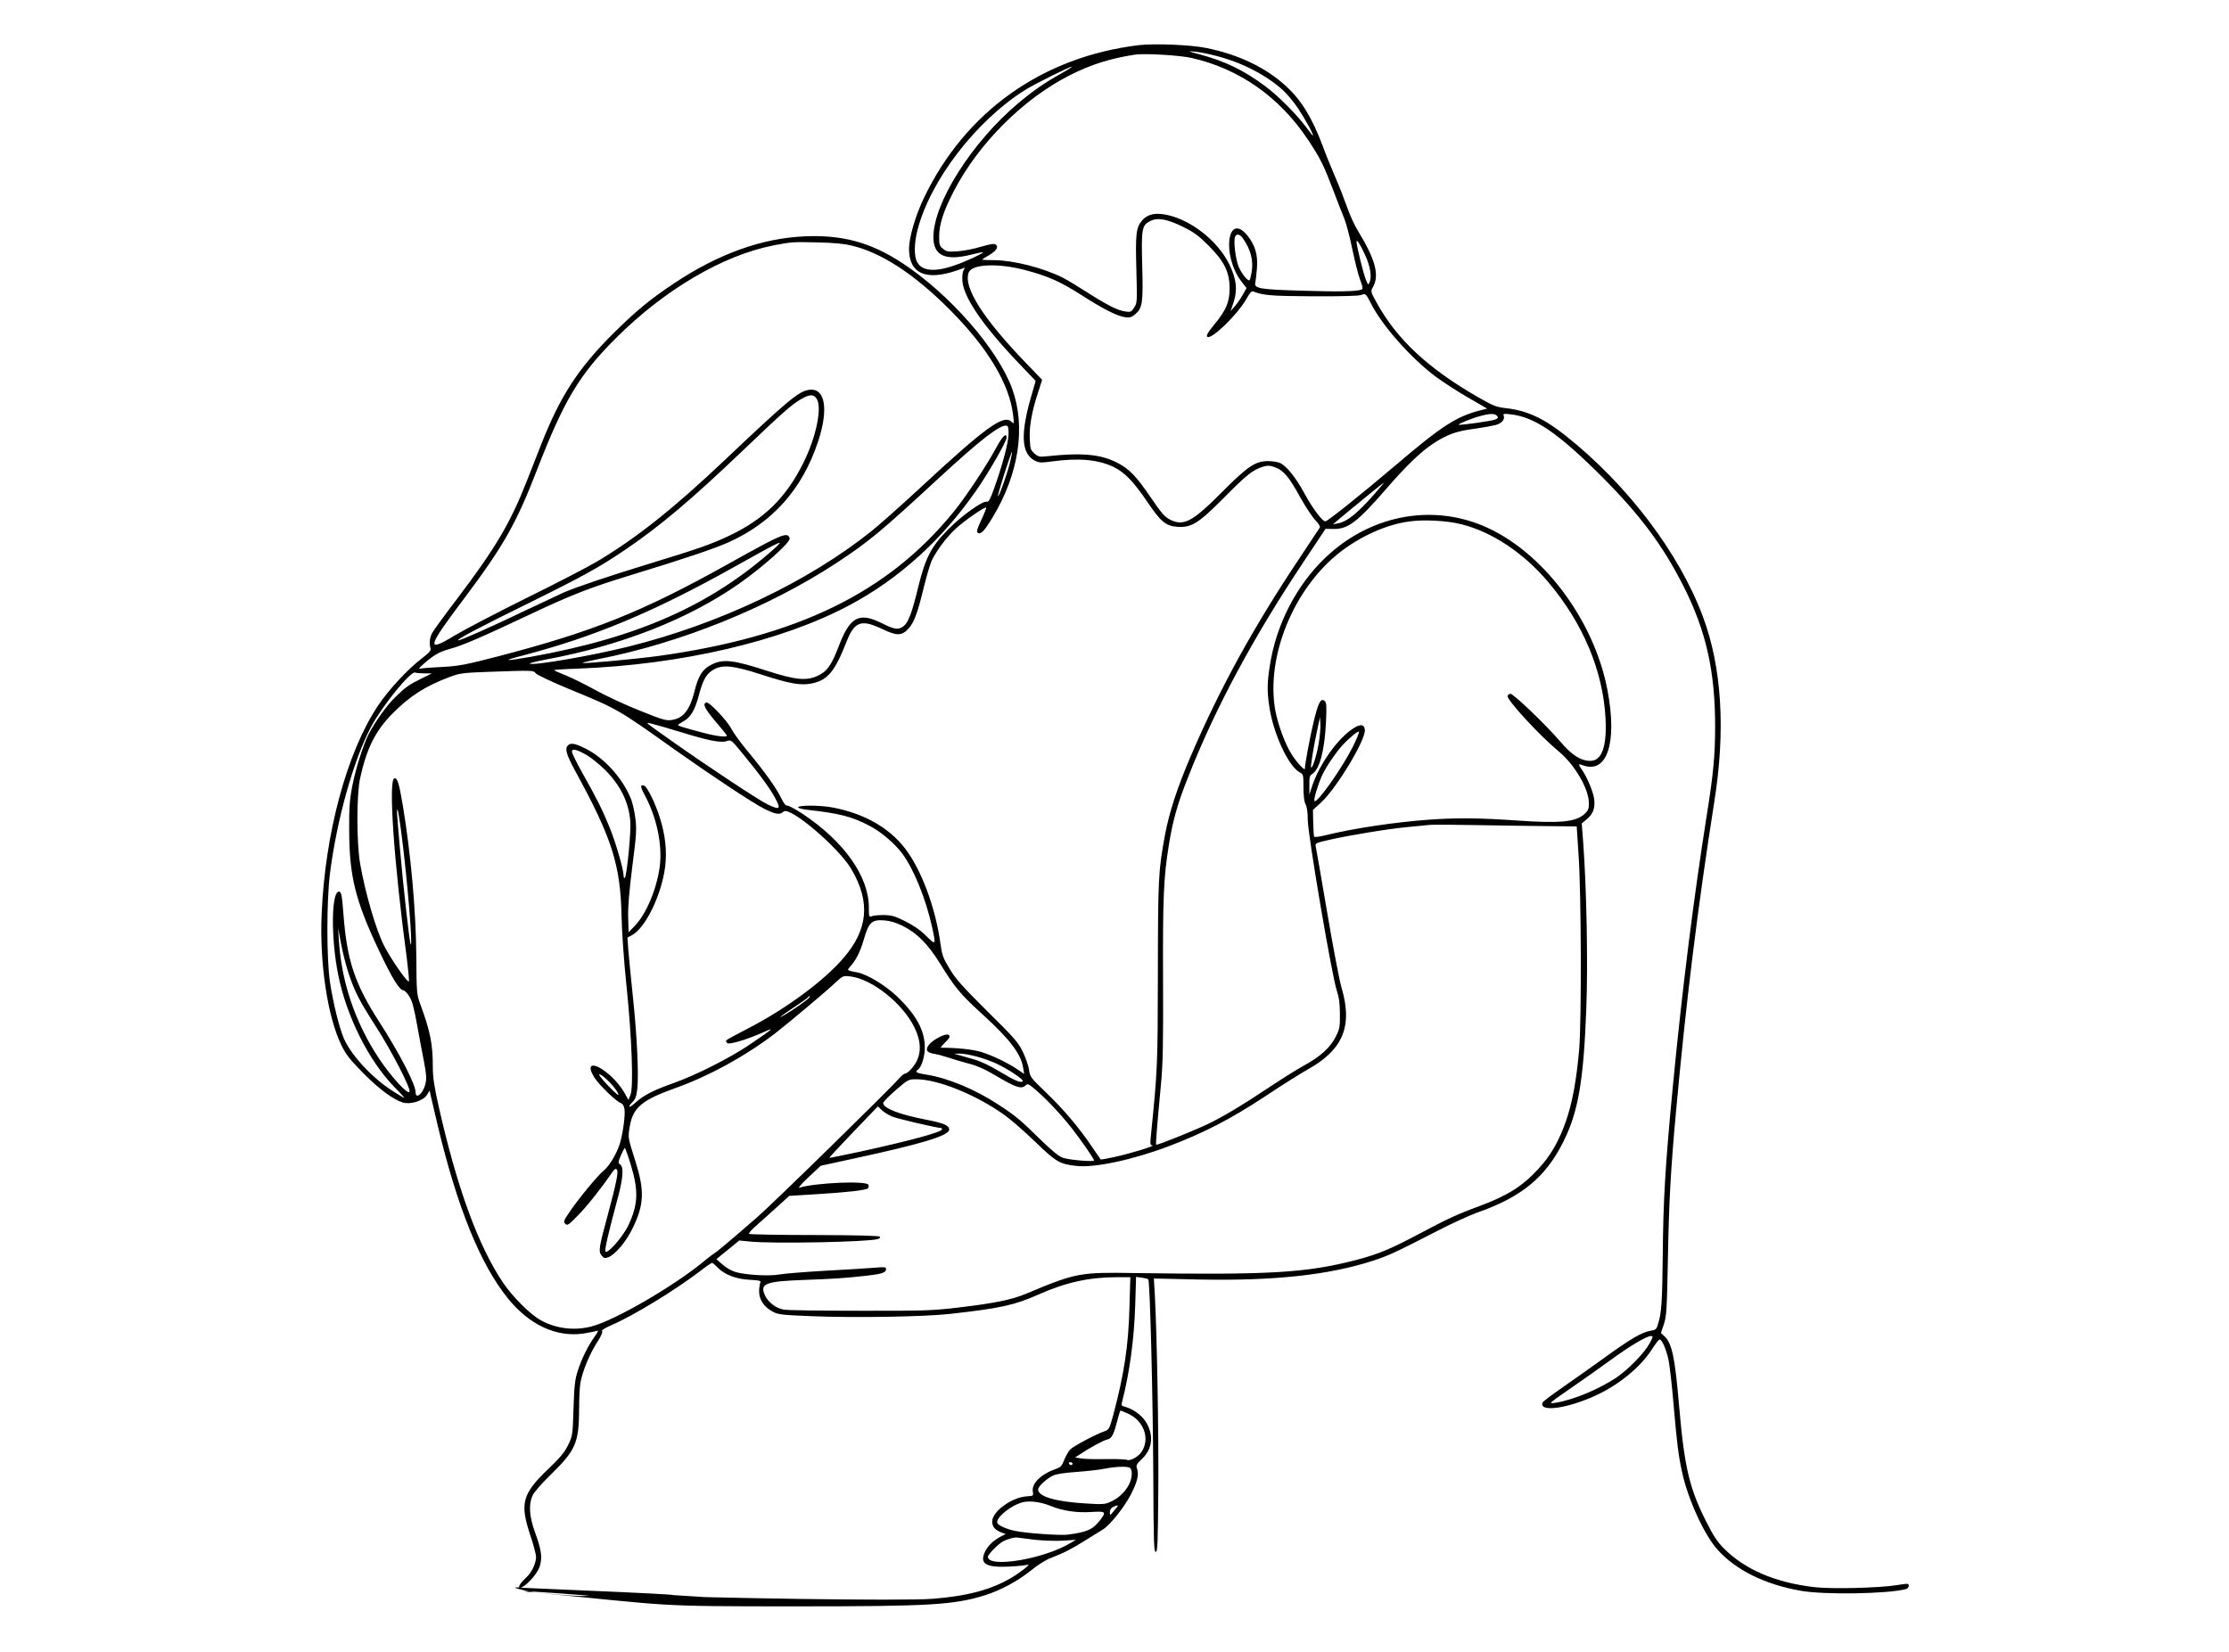 <?xml version="1.0" encoding="UTF-8"?> <svg xmlns="http://www.w3.org/2000/svg" width="1554" height="1152" viewBox="0 0 1554 1152" fill="none"> <path d="M793.742 31.5C726.642 39.7 673.042 77.8 644.242 137.8C638.342 150 633.742 165.6 633.742 173.4C633.742 190.7 645.442 196 667.042 188.6L672.742 186.6L671.642 188.7C671.042 189.8 670.742 193.1 670.942 195.9C671.942 207.8 685.642 227.6 711.542 254.6L722.042 265.6L718.942 276.3C711.342 302.5 712.042 316.1 721.142 321C724.342 322.7 725.442 322.8 733.542 321.7C752.142 319.2 765.342 320.4 776.242 325.5C783.942 329.2 790.342 335.8 799.742 349.7C809.242 363.8 812.742 366.7 820.742 367.3C830.642 368 835.442 365 853.342 347C868.942 331.2 873.542 327.5 880.542 325.4C884.042 324.4 885.342 324.5 889.242 325.9C895.042 328.2 898.742 332.6 906.642 347C910.242 353.4 914.842 360.4 916.942 362.6C919.242 364.9 920.542 367.1 920.142 367.8C919.742 368.5 913.242 378.3 905.642 389.7C874.042 437 850.342 480.1 830.242 527C820.642 549.5 815.242 566.1 812.242 581.9C807.542 607.5 807.342 611.8 807.242 678.5C807.142 743.8 807.042 745.2 802.242 793.2C801.842 797.8 801.942 798.5 803.442 798.6C806.242 798.7 788.342 804.2 777.442 806.6C772.042 807.8 767.442 808.6 767.342 808.4C767.142 808.2 764.442 804.2 761.242 799.5C752.142 786 741.442 773.4 729.342 761.8C718.542 751.4 718.042 750.8 717.442 746C717.042 743.2 715.142 737.6 713.142 733.5C709.842 726.7 707.442 723.9 688.242 705C670.842 687.7 666.242 682.5 662.042 675.5C657.542 668.1 656.742 665.9 655.742 658.5C652.342 633.1 642.342 606.2 630.842 591.4C619.642 576.9 602.142 567.1 580.442 563C571.342 561.3 556.042 561.3 556.442 563C556.542 563.5 559.742 564.3 563.442 564.7C585.242 567.1 593.942 569.3 606.642 576C614.542 580.2 623.942 588.2 629.242 595.4C637.242 606.4 645.442 626.7 649.742 646C652.642 659.2 652.542 659.3 645.642 652.5C641.542 648.4 636.842 645.2 631.042 642.3C623.642 638.6 621.642 638.1 615.842 638C612.242 638 608.442 638.4 607.542 638.9C605.942 639.6 605.742 639 605.742 632.8C605.742 611 588.442 586.6 559.342 567.3C554.442 564.1 549.742 561.6 548.842 561.7C547.842 561.9 546.442 560.2 544.642 556.5C541.442 549.7 533.342 538.4 521.542 524.1C516.542 518.2 511.342 511 509.842 508.1C506.942 502.4 494.342 489.1 492.442 489.8C489.642 490.7 491.142 493.8 498.642 502.8C503.142 508 506.742 512.5 506.742 512.9C506.742 514.2 499.542 513.4 490.642 511C476.442 507.3 472.742 506.1 472.742 505.5C472.742 505.2 474.342 504.1 476.342 503C481.542 500.2 484.542 495.1 487.342 484.3C490.342 473.1 492.842 469.2 498.542 466.3C504.742 463.4 511.842 464.2 531.042 470.4C550.842 476.8 558.342 478.1 566.042 476.5C576.942 474.3 582.042 468.2 590.142 447.5C595.742 433.2 600.442 431.6 615.142 438.6C625.342 443.5 628.842 443.4 633.542 438.1C637.442 433.7 639.842 427 644.142 409.1C646.142 401.1 648.642 392.6 649.842 390.3C653.442 383.1 660.342 374.1 666.442 368.5C672.442 362.9 686.742 353.1 687.542 353.9C687.742 354.2 686.242 358.1 684.142 362.5C681.042 369.2 680.642 370.8 681.742 371.5C683.842 372.8 686.442 370 692.042 360.7C710.342 330.4 715.342 297.6 705.642 271C695.442 243.1 661.642 204.6 628.442 183C606.642 168.9 587.042 163.6 560.842 164.8C531.142 166.1 500.742 177 470.042 197.5C453.142 208.7 443.142 217 427.142 232.9C403.042 257 390.642 276.1 377.442 309.5C374.942 315.8 370.342 327.5 367.242 335.5C355.742 364.8 345.442 382.2 318.242 418.1C309.742 429.2 302.142 439.7 301.242 441.4C299.542 444.8 299.142 448.7 300.142 452C300.542 453.6 299.342 455 294.142 459C284.342 466.5 270.742 481.1 263.342 492.3C241.842 524.6 226.542 581.2 224.242 637.5C222.742 671.6 228.342 708.6 237.842 728.4C241.242 735.4 243.642 738.4 253.042 748C264.442 759.5 274.042 766.6 280.842 768.7C286.342 770.3 295.142 767.5 297.742 763.3L299.542 760.3L300.242 763.7C300.642 765.5 302.942 775.3 305.342 785.5C318.942 842.1 334.842 881.4 353.942 905.1C368.942 923.7 387.742 932.5 406.642 929.8C410.842 929.1 415.042 928.3 416.142 927.9C417.442 927.4 417.042 928.5 414.442 932.1C409.742 938.7 405.442 947.5 402.742 956C400.842 961.8 400.342 966.3 399.842 982C399.242 1000.9 399.142 1001.2 396.042 1007.6C393.542 1012.7 390.442 1016.4 381.742 1024.7C364.042 1041.7 362.342 1048.4 369.742 1070.5C371.942 1077 373.742 1083.9 373.742 1085.7C373.642 1089.9 370.742 1096.3 367.342 1099.4C364.242 1102.3 360.042 1107 362.742 1107C365.542 1107 374.542 1097.9 376.342 1092C378.142 1085.7 377.542 1080.9 373.042 1068.5C369.042 1057.5 368.442 1049.4 371.142 1043C372.242 1040.5 377.242 1034.7 384.642 1027.5C401.442 1011 403.642 1005.7 403.742 982.4C403.742 974.9 404.142 966.5 404.742 963.7C406.142 955.9 411.242 943.7 416.242 936C419.042 931.7 420.342 928.7 419.742 928.1C419.142 927.5 421.542 926 426.142 924C441.642 917.3 470.142 899.9 487.942 886.4C492.142 883.1 495.942 880.5 496.442 880.5C496.842 880.5 498.642 882 500.242 883.7C505.142 888.7 512.742 891.7 522.342 892.3C529.742 892.7 530.742 893 530.042 894.4C529.642 895.3 529.242 898.1 529.242 900.6C529.242 906.3 532.842 911.5 539.042 914.7C542.742 916.6 545.742 916.9 566.242 917.7C596.142 918.9 644.342 918.1 662.242 916.1C697.442 912.2 707.242 910 723.942 902.6C743.442 894 759.242 890.5 779.142 890.5H788.042L787.442 911.2C786.742 938.3 783.742 958.1 776.042 986.9C773.542 996 773.142 996.8 770.342 997.8C764.142 999.9 748.142 1008.4 746.042 1010.7C744.842 1012 743.042 1015.2 741.942 1017.9C740.442 1021.9 739.442 1023 736.542 1024C726.042 1027.6 719.142 1034.2 720.042 1039.8C720.542 1043 720.542 1043 715.842 1043.3C705.442 1043.9 691.742 1053.9 691.742 1060.8C691.742 1064.5 693.642 1066.7 698.142 1068.5L701.142 1069.6L698.142 1071.1C692.742 1073.9 689.042 1077.4 686.942 1081.5C682.642 1090.2 686.942 1093 703.142 1092.3C709.242 1092 715.142 1091.4 716.242 1091C719.442 1089.9 711.942 1096 705.242 1100C691.242 1108.3 674.642 1112.8 650.542 1114.7C629.242 1116.5 488.342 1114 452.242 1112.3C393.742 1109.5 431.542 1116 373.042 1110.4C330.042 1106.2 480.542 1117.12 435.642 1116.52C523.942 1120.97 605.042 1117.1 362.742 1107C357.604 1109.75 605.042 1117.1 362.742 1107C365.442 1107 347.742 1105.42 373.042 1110.4C471.642 1119.8 453.342 1120 555.242 1120C648.342 1120 664.942 1119 686.542 1112.3C697.242 1109 709.342 1102.5 718.342 1095.3C723.642 1091 728.942 1087.6 733.042 1086.1C741.242 1083 748.042 1079.5 757.142 1073.7C761.242 1071.1 766.442 1067.9 768.742 1066.5C773.742 1063.5 783.442 1051.4 788.142 1042.5C792.742 1033.8 794.142 1028.2 792.842 1024.4C791.842 1021.6 792.142 1021.1 796.142 1017.2C803.642 1010.1 804.542 1000.3 798.742 991.2C795.842 986.6 789.742 982.3 784.442 980.9C781.942 980.3 781.642 979.9 782.242 977.6C787.642 956.6 790.642 933.9 791.442 910.1L792.042 890.3L795.942 890.8C798.142 891.1 800.142 891.6 800.542 892C801.742 893.1 803.742 972.9 804.042 1027.5C804.242 1075.2 804.442 1082 805.742 1082C807.042 1082 807.242 1076.4 807.542 1038.5C807.842 998.8 806.642 932.5 805.142 903.2L804.442 891.4L835.342 892.1C887.742 893.2 926.642 889 957.242 879C967.942 875.5 972.742 873.3 1001.74 858.4C1011.94 853.1 1024.54 847.4 1029.74 845.5C1060.74 834.7 1077.64 820.8 1089.94 796C1100.34 775.3 1104.04 753.6 1105.94 703C1107.14 671.8 1106.14 619.6 1103.74 587L1102.74 574.1L1106.14 571.3C1110.64 567.6 1112.14 563.6 1111.44 557.3C1110.84 552.2 1106.44 541.7 1102.74 536.5C1100.14 532.8 1100.24 532.3 1103.34 533.5C1120.44 540 1127.74 517.9 1120.64 481C1111.24 431.5 1074.54 383.3 1033.44 366.4C996.542 351.2 954.642 359.7 924.042 388.8C903.742 408.1 889.542 435.8 885.242 464.5C883.442 475.9 883.342 481.8 884.842 492.1C887.442 510.9 898.142 534.2 906.142 538.5C908.642 539.8 908.742 540.2 908.742 548.9C908.742 555 909.242 558.9 910.242 560.9C911.242 562.7 911.742 566.6 911.742 571.8C911.742 581.6 928.542 680.5 931.942 690.5C933.542 695.4 934.142 699.5 934.142 707C934.242 716.1 933.942 717.5 931.242 722.8C927.542 730.3 920.542 736.7 909.142 742.9C904.242 745.6 893.742 752.2 885.742 757.5C865.942 770.7 851.942 779.1 841.242 784.1C829.842 789.4 806.542 798.7 806.042 798.1C805.642 797.7 806.642 785.2 809.442 755.5C810.742 741.3 811.042 727.5 810.842 682.6C810.642 625.5 811.242 611.7 814.842 589.5C817.542 572.5 820.742 560.9 828.242 542C847.242 493.7 873.642 444.5 909.042 391.4L924.142 368.7L929.642 368.8C939.842 369 946.342 364 966.742 340.5C980.842 324.2 990.742 314.8 999.742 308.9C1009.14 302.9 1015.34 300.6 1027.64 299C1033.44 298.2 1040.14 297 1042.54 296.4C1046.94 295.2 1049.34 292.5 1048.34 289.8C1047.74 288.4 1048.44 288.3 1053.34 288.9C1070.04 290.8 1086.34 302 1116.34 331.9C1143.44 359 1159.14 380 1173.84 409C1189.44 440 1195.74 467.9 1195.74 506.4C1195.74 526.7 1194.54 539.6 1189.74 569.5C1180.74 626.5 1172.74 689.9 1166.24 757.7C1161.04 811.8 1159.54 836.8 1159.24 874.5C1158.84 908.9 1158.44 915.6 1155.64 924.1C1154.84 926.8 1154.04 927.4 1150.44 927.9C1144.64 928.9 1136.54 933.6 1118.64 946.6C1110.14 952.8 1097.04 962 1089.54 967.2C1082.04 972.4 1075.64 977.2 1075.44 977.9C1072.74 984.8 1092.44 982.2 1112.44 973C1128.74 965.5 1143.74 953.2 1151.74 940.7C1154.24 936.8 1156.64 933.7 1157.14 933.9C1158.84 934.3 1161.74 941.1 1163.24 948.1C1164.04 951.9 1165.64 965.8 1166.74 979C1169.14 1006.6 1170.14 1014.7 1172.74 1026.6C1176.84 1045.4 1188.14 1070.2 1197.54 1080.6C1210.34 1094.8 1230.44 1104.7 1255.24 1109.1C1271.84 1112.1 1316.84 1111.3 1329.04 1107.9C1329.94 1107.6 1330.74 1106.6 1330.74 1105.6C1330.74 1104 1330.24 1103.9 1322.54 1105.2C1309.74 1107.2 1277.04 1108 1264.84 1106.6C1237.74 1103.4 1216.64 1094.4 1201.94 1079.7C1197.44 1075.2 1194.54 1070.9 1189.94 1061.7C1177.94 1038.3 1174.34 1023.2 1170.74 981.5C1167.74 946.3 1165.74 936.7 1160.34 931.6L1157.94 929.4L1160.04 923.2C1161.84 917.6 1162.14 913.4 1162.84 876.5C1163.54 838.2 1164.84 814.7 1168.34 776.5C1175.44 698.1 1183.74 631.6 1195.14 559.2C1203.14 509 1200.44 465.3 1187.14 429.7C1170.64 385.5 1134.54 337.9 1091.44 303.7C1076.14 291.6 1064.74 286.3 1050.04 284.6C1042.94 283.8 1041.14 283 1030.24 276.8C995.542 256.8 973.842 236.6 959.742 211C955.642 203.6 955.542 203.1 956.942 200.6C961.942 192.1 959.142 181.3 946.642 160.8C944.342 157.2 941.042 149.8 939.142 144.4C937.242 139 933.542 129.5 930.842 123.3C928.142 117.1 924.242 107.5 922.242 102C914.842 82.3 907.442 70.1 896.942 60.4C882.642 47.1 863.542 38 840.742 33.4C829.642 31.2 804.742 30.2 793.742 31.5ZM848.042 39C865.942 43.6 882.742 52.3 894.442 62.9C897.342 65.5 902.142 71.3 905.142 75.8C910.442 83.9 916.242 94.5 915.242 94.5C915.042 94.5 912.942 91.9 910.642 88.7C904.242 80.1 891.242 66.9 882.342 60.3C867.242 49 854.242 42.7 836.342 37.9C827.842 35.6 827.642 35.5 832.842 36C835.942 36.2 842.742 37.6 848.042 39ZM830.742 40.4C864.042 47.9 892.242 67.8 911.942 97.5C920.642 110.6 922.742 114.9 929.642 133C932.342 140.1 935.642 148.7 937.042 152C938.442 155.3 941.042 165 942.742 173.5C944.542 182 946.942 191.7 948.242 195.1C950.142 200.1 950.342 201.4 949.242 201.9C945.642 203.2 933.942 203.5 908.242 202.7C877.242 201.8 874.042 201.2 875.242 196.6C875.542 195.1 876.042 190.6 876.342 186.5C877.042 177.7 874.842 170.5 869.642 164.2C855.642 147.2 851.642 178.1 865.442 196.2L869.042 200.9L866.642 205.1C865.442 207.4 862.942 211.1 861.142 213.2L857.942 217L859.942 211C862.942 202.1 862.042 194.5 856.942 184.1C849.042 168.2 831.142 153.9 814.342 150C806.042 148.1 800.342 149.1 796.542 153.4C792.042 158.4 791.542 162.5 792.242 187.9C792.842 210.3 792.842 211.1 790.742 214.4C788.742 217.5 788.342 217.7 784.642 217.2C779.342 216.5 772.342 213 758.042 203.9C751.542 199.7 743.742 195 740.742 193.5C727.342 186.8 706.642 181.5 693.242 181.4C688.542 181.4 684.742 181.2 684.742 181C684.742 180.8 686.742 179.5 689.242 178.1C694.542 175 696.342 172.3 694.342 170.6C693.242 169.7 690.842 170 684.042 172C679.242 173.5 671.842 174.9 667.742 175.2C661.042 175.7 659.942 175.5 657.542 173.5C655.042 171.6 654.742 170.7 654.742 165C654.742 156.6 657.642 147.4 664.842 133.5C682.042 100.2 713.242 69 745.742 52.5C760.542 45 774.142 40.7 791.242 38.1C797.842 37.1 822.442 38.5 830.742 40.4ZM739.742 51.3C728.142 57.8 720.242 63.3 709.742 72.1C677.642 99.1 650.742 141.5 650.742 165.3C650.742 178.3 659.042 182.1 677.242 177.5C681.542 176.4 685.242 175.7 685.442 175.9C686.042 176.4 672.842 182.6 665.542 185C651.542 189.9 642.642 189 639.342 182.6C637.142 178.5 637.342 169.4 639.642 160.4C648.542 125.9 680.142 84.6 714.242 63C720.642 58.9 745.542 46.5 747.242 46.5C747.842 46.5 744.442 48.7 739.742 51.3ZM824.642 158.1C832.342 161.9 835.642 164.3 842.242 170.9C853.442 182 857.242 189.6 857.242 201C857.242 210.7 854.842 216.4 846.142 226.8C842.142 231.7 840.842 234 841.642 234.8C844.142 237.3 862.342 219.9 868.842 208.6C871.242 204.3 872.642 202.7 873.742 203.2C880.542 206 886.342 206.4 915.542 206.6C935.042 206.7 947.242 206.3 948.942 205.7C952.042 204.4 952.342 204.8 955.742 211.5C963.542 227 983.742 249.8 1001.04 262.7C1005.94 266.3 1015.94 272.8 1023.34 277.1L1036.84 284.9L1032.04 286.1C1015.24 290.4 1004.94 297.1 972.242 325C949.142 344.6 925.642 363.4 924.042 363.5C921.842 363.5 915.242 354.7 909.342 343.9C903.242 332.7 897.342 325.4 892.642 322.9C891.042 322.1 887.242 321.5 884.042 321.5C875.142 321.5 869.842 325.1 851.542 343.5C831.342 363.8 825.142 367.1 815.742 362.3C811.942 360.4 809.742 357.8 802.042 346.5C792.042 331.8 787.142 326.8 778.642 322.5C767.242 316.7 754.242 315.5 730.142 318.1C724.642 318.7 723.842 318.5 721.242 316.2C718.542 313.9 718.242 313 717.942 306.2C717.442 297.6 719.342 286.8 723.742 273.6L726.542 264.8L716.042 253.9C685.442 222.3 671.442 200.3 675.342 190C677.642 184.1 695.642 183.3 714.742 188.3C730.842 192.6 739.042 196.2 754.542 206.1C769.642 215.8 778.942 220.4 784.542 221.2C787.642 221.6 788.942 221.2 791.542 219C796.442 214.9 797.042 211.1 796.342 185.6C795.642 159.7 796.042 157.1 801.742 154.2C806.942 151.5 813.442 152.6 824.642 158.1ZM866.542 166.2C871.942 174 873.942 181.4 872.642 189.6C872.142 192.4 871.542 195 871.242 195.3C870.142 196.4 865.842 191.2 863.642 186.2C861.442 181 859.842 168.2 861.042 165.1C862.042 162.7 864.442 163.2 866.542 166.2ZM951.842 178.1C955.242 185.5 956.442 192.7 954.942 196.5C953.942 199 953.942 199 952.242 195C950.642 191.2 945.742 171.5 945.742 168.5C945.742 166.3 948.442 170.5 951.842 178.1ZM594.442 171.4C615.042 176.5 637.542 191.3 661.742 215.5C688.542 242.3 703.842 267.7 706.342 289.6C707.042 295.7 706.942 295.9 705.242 294.1C699.742 288.7 687.642 297.4 641.242 340.4C628.642 352.1 613.542 365.5 607.842 370.1C563.842 405.4 501.742 435 438.242 450.8C412.642 457.2 372.042 464.2 369.342 462.7C368.742 462.4 373.742 461.2 380.342 459.9C432.842 450.2 479.742 431.8 515.242 407C532.442 394.9 551.342 377.9 550.542 375.3C548.942 370.6 545.842 371.9 506.442 393.9C447.542 426.7 413.542 440.3 347.742 457.5C324.242 463.6 319.742 464.4 308.742 465C301.842 465.3 295.142 465.8 293.742 466.1C291.542 466.5 291.642 466.2 295.242 463C302.342 456.7 306.242 454.5 313.442 452.5C322.642 450 335.742 444.3 369.042 428.6C398.242 414.8 410.742 409.9 439.742 401C476.542 389.8 498.442 382.4 507.942 378.1C538.642 364.3 559.242 341.1 570.242 308.2C578.042 284.8 575.242 269.7 563.442 271.9C556.342 273.2 548.242 280.1 505.042 321C469.642 354.5 443.942 375 416.242 391.5C409.642 395.4 387.542 406.9 367.142 416.9C346.842 427 324.342 438.7 317.342 442.9C296.642 455.4 297.442 451.9 323.942 416.8C351.042 380.7 359.942 364.9 374.242 328C393.242 279 403.742 261.4 429.242 235.9C463.042 202.1 503.942 178 539.242 171.1C551.842 168.7 552.342 168.6 569.742 169C582.142 169.3 588.342 169.9 594.442 171.4ZM569.342 278C573.342 284.1 568.942 305.1 559.942 323C547.942 347.1 532.642 362 508.442 373.5C495.742 379.5 487.542 382.4 451.242 393.5C424.142 401.8 402.642 409 393.242 413C391.042 414 379.342 419.5 367.242 425.2C342.242 437.2 321.242 446.5 319.442 446.5C317.242 446.4 333.942 437.5 369.442 420.1C407.242 401.4 417.842 395.5 435.742 383.4C459.942 367 482.142 348.3 518.242 313.8C545.342 287.9 551.842 282.2 558.242 278.4C564.442 274.8 567.142 274.7 569.342 278ZM1043.74 290C1044.74 291.2 1044.44 291.7 1042.14 292.6C1039.34 293.6 1017.54 296.7 1016.94 296.1C1016.44 295.6 1026.44 291.5 1031.94 290.1C1038.84 288.2 1042.24 288.2 1043.74 290ZM703.142 302.5C703.142 308.3 698.842 324.6 693.042 340.6C690.342 348.2 689.242 350.2 687.942 349.8C685.042 349.1 670.642 359.4 661.242 368.9C649.342 380.9 645.242 388.7 640.342 408.6C635.942 426.9 633.342 433.9 630.042 436.5C626.342 439.4 623.742 439 614.742 434.5C598.942 426.6 592.542 430 584.742 450.6C579.542 464.1 576.642 468.2 569.842 471.3C562.142 474.8 554.542 474.1 534.742 467.7C511.242 460.1 504.242 459.3 496.242 463.3C489.742 466.5 486.942 470.9 484.142 482.1C480.942 495.1 476.342 500.8 468.342 502C464.442 502.6 461.942 501.9 446.142 495.5C436.242 491.6 422.442 485.2 415.242 481.2C408.142 477.3 398.742 472.6 394.442 470.9C390.142 469.2 386.442 467.5 386.142 467.3C385.942 467 393.242 466.5 402.442 466.2C474.842 463.5 545.242 447.1 592.342 421.9C626.942 403.5 657.042 376.1 680.942 341.5C689.242 329.6 701.742 307.7 701.742 305.3C701.742 301.2 698.942 304 694.242 312.7C687.842 324.6 673.042 346.9 664.742 357C619.042 413.2 556.042 443.9 458.742 457.4C443.142 459.5 406.742 462.9 406.142 462.2C405.842 462 410.742 460.8 416.942 459.6C474.342 448.4 535.442 423.7 582.742 392.8C605.842 377.6 613.442 371.3 655.342 332.6C683.542 306.6 697.342 295.9 701.742 296.8C702.842 297 703.242 298.4 703.142 302.5ZM704.342 321.6C702.642 329 696.942 345.3 695.842 346C695.342 346.2 697.342 339.3 700.142 330.5C702.942 321.8 705.342 314.8 705.542 315C705.742 315.1 705.142 318.1 704.342 321.6ZM963.142 338.7C948.342 356.4 939.742 363.7 932.742 364.9L929.242 365.6L932.542 362.8C943.242 353.8 964.342 336.6 964.642 336.6C964.842 336.5 964.242 337.5 963.142 338.7ZM1018.74 365.5C1040.34 370.9 1062.24 385.5 1079.54 406C1103.74 434.7 1117.64 467.9 1119.34 501C1120.34 520.4 1116.74 530.5 1108.84 530.5C1102.04 530.5 1095.84 526.5 1087.84 517.1C1078.04 505.6 1054.74 483.3 1052.94 483.7C1052.04 483.9 1051.24 484.5 1051.04 485.1C1050.14 487.7 1073.04 512.5 1086.34 523.6C1097.84 533 1107.74 550 1107.74 560.1C1107.74 563.9 1107.24 565.2 1104.84 567.4C1098.74 573.1 1088.04 574.2 1057.84 572.1C1031.94 570.3 1015.94 570.1 996.242 571.5C972.642 573.2 943.242 577.6 923.942 582.4C919.942 583.4 916.442 583.8 916.242 583.4C915.942 583 915.642 578.6 915.542 573.7L915.342 564.7L921.042 559.5C931.842 549.6 952.342 515.6 951.542 508.8C951.042 504.4 947.642 504.6 941.142 509.5C930.842 517.3 919.242 534.3 914.642 548.5L912.842 554V547.5C912.742 542.1 913.042 540.8 914.742 539.7C920.042 536.4 923.442 523.5 924.442 503.5C924.942 492 924.842 489.8 923.442 488.7C920.842 486.5 919.142 489.7 915.842 503.2C913.242 514.1 909.742 532.8 909.742 535.9C909.742 537.7 904.442 532 900.642 526.2C896.142 519.2 891.042 505.6 889.142 495.5C882.342 458.1 901.842 410.2 934.242 385C948.642 373.8 966.642 365.7 982.342 363.6C992.642 362.1 1008.94 363 1018.74 365.5ZM539.742 382.6C495.742 421.9 445.042 444.5 369.842 458C361.942 459.4 355.042 460.4 354.442 460.2C353.842 460 358.242 458.6 364.242 457.1C414.342 444 455.842 426.7 512.742 394.8C545.642 376.4 547.642 375.5 539.742 382.6ZM373.542 469.5C374.542 470.6 385.042 475.6 396.942 480.5C430.742 494.4 430.542 494.3 470.742 522.9C496.642 541.2 524.842 559.9 532.642 563.8C540.742 567.9 543.742 568.3 546.242 565.9C550.342 561.7 584.542 590.7 593.542 606C607.042 628.9 605.242 648.1 587.942 668.1C573.942 684.3 547.542 703.7 521.042 717.3C513.242 721.3 506.542 725 506.242 725.4C506.042 725.9 506.342 726.7 507.042 727.3C508.442 728.5 521.142 724.7 532.242 719.7C540.742 715.8 539.142 717.2 522.242 728.6C508.442 737.9 484.942 749.7 469.742 755.1C456.042 759.9 448.542 763.7 443.142 768.7C438.642 772.9 436.842 772.5 441.142 768.2C443.042 766.3 443.742 764.2 444.342 758.9C445.342 748.8 444.142 722.4 441.242 695C439.842 681.8 438.442 667.1 438.042 662.3L437.442 653.7L440.442 652.1C449.942 647.2 461.242 624 463.742 604.2C465.042 593.5 463.842 582 460.042 570.2C457.042 560.4 451.242 548.6 449.142 547.8C446.242 546.7 446.342 548.6 449.442 554.3C457.842 569.8 461.942 589.1 459.942 604.3C457.842 619.9 450.542 637.3 442.442 645.7L438.242 650L437.942 639.5C437.742 632.1 438.642 621.6 440.842 604C443.742 581.6 443.942 578.1 442.942 570.4C442.342 565.6 440.942 559.3 439.642 556.4C433.742 542.2 421.142 528.4 408.342 522C401.042 518.3 397.942 517.7 395.942 519.7C393.642 522 394.842 526 400.742 537C426.742 584.5 432.542 602.7 433.342 639C433.542 649.8 435.042 671 436.842 688C440.542 724 441.742 758.1 439.542 763.4L438.142 766.9L435.042 761.4C433.342 758.4 429.442 753.6 426.442 750.8C414.542 739.9 407.342 740.5 414.742 751.8C418.342 757.1 429.642 768 432.642 769C433.942 769.4 434.942 770.8 435.342 773.1C436.042 776.7 434.542 788.5 432.542 796C430.742 803 425.042 812.9 420.842 816.2C416.542 819.8 403.342 835.7 396.742 845.5C392.942 851.2 392.642 851.9 394.142 853.3C395.542 854.7 396.342 854.2 403.142 847.2C409.342 840.9 418.642 829.2 427.342 816.7C428.442 815.1 429.242 814.6 430.042 815.4C431.342 816.7 429.842 824.4 423.742 847C417.442 870.2 417.142 872.5 419.442 875.4C421.042 877.3 421.642 877.5 424.042 876.6C429.042 874.7 436.642 865.6 441.242 856C449.142 839.6 449.442 830 442.842 809.2C437.642 792.8 437.742 793.3 439.142 784.9C441.442 772.1 447.642 766.9 471.242 758.5C494.242 750.3 519.442 736.5 540.142 720.7C548.142 714.6 575.842 691.4 582.442 685.1C587.642 680.3 587.842 680.2 592.842 680.8C607.942 682.6 629.142 699.4 637.442 716.2C643.242 728 642.442 737.7 634.942 745.7C633.542 747.3 631.842 748.5 631.142 748.5C630.442 748.5 628.842 749.7 627.542 751.2C620.142 759.6 538.242 839.8 527.542 849C507.242 866.6 499.742 872.9 497.942 873.9C497.042 874.4 494.042 876.7 491.242 879C470.442 896.4 428.442 920.8 412.142 924.9C400.442 927.9 387.842 926.4 377.342 920.7C369.842 916.7 357.442 904.3 350.542 894.1C333.142 868 318.542 827.9 305.742 771C302.642 757.2 301.742 750.9 301.742 743.8C301.742 727.9 300.042 719.4 293.142 700.5C290.442 693.1 290.442 692.6 290.242 666.5C289.942 634.1 286.442 595.5 280.742 561C278.142 545.8 277.042 542.3 274.942 542.7C270.642 543.6 274.642 601.3 283.642 668.4C284.642 676.4 285.342 683.5 285.042 684.2C284.442 685.8 272.442 668.6 267.842 659.5C262.142 648.4 254.642 622.7 251.042 602C248.542 587.4 248.542 554 251.042 542.7C255.642 521.7 261.742 509.5 273.742 497.4C285.742 485.3 296.442 478.4 313.742 471.9C320.542 469.4 322.842 469.1 338.742 468.5C372.442 467.3 371.742 467.3 373.542 469.5ZM296.042 469.5H301.142L294.242 472.9C285.242 477.3 282.642 479.1 275.442 486.2C269.642 491.8 261.242 503.6 256.942 512C253.042 519.7 247.742 536.8 245.542 548.4C243.742 557.8 243.342 563.5 243.442 579C243.542 610.9 247.642 627.6 264.042 662.4C273.342 682.1 278.542 690.5 281.342 690.5C282.042 690.5 283.942 692.4 285.342 694.7C287.342 697.8 288.642 702.6 290.842 714.9C292.442 723.8 294.642 735.5 295.742 741C297.242 748.9 297.442 752 296.642 755.5C295.142 762.3 289.742 767 289.742 761.5C289.742 756.1 278.542 734.5 264.742 713C247.342 686.1 241.842 669.7 239.442 637.3C238.442 624.3 237.942 622 236.542 621.7C230.942 620.6 230.542 653.9 235.842 680C241.742 709 257.242 739.9 275.242 758.2C279.242 762.2 282.142 765.5 281.842 765.5C281.542 765.5 277.842 763.3 273.642 760.6C259.642 751.7 245.242 736.2 239.942 724.5C236.642 717.2 232.242 699.3 230.042 684.8C227.642 668.3 227.642 628.4 230.042 609C234.842 571.1 246.642 529.3 258.842 506.5C266.942 491.6 286.342 467.7 289.442 468.9C290.242 469.3 293.242 469.5 296.042 469.5ZM919.342 518.5C917.842 527.1 914.942 536.1 914.042 535.1C913.542 534.6 915.942 519.7 918.542 508L920.242 500L920.542 504.7C920.742 507.4 920.142 513.5 919.342 518.5ZM474.842 510.5C493.842 516.4 502.542 518.1 506.742 516.7C509.642 515.6 509.842 515.8 518.042 525.8C530.342 540.8 537.242 550.3 540.742 557C544.542 564.3 543.642 564.9 535.042 560.8C528.842 557.8 493.942 534.7 469.242 517.3C447.942 502.2 449.442 503.5 454.742 504.7C457.242 505.3 466.242 507.9 474.842 510.5ZM943.142 520.7C935.542 535.8 918.242 560.3 916.442 558.5C915.642 557.6 918.742 547.2 921.742 540.6C924.642 534.4 931.342 524.6 936.042 519.5C940.842 514.3 947.142 509.2 947.442 510.2C947.642 510.8 945.742 515.5 943.142 520.7ZM409.642 526.8C412.542 528.6 417.942 533 421.642 536.6C432.542 547.5 438.342 559.1 439.442 572.7C440.042 580 437.042 610.3 435.642 612C435.142 612.5 434.742 611.9 434.742 610.5C434.742 606.3 429.542 588.3 425.242 577.5C420.242 565.2 416.642 557.8 406.342 539.5C402.142 532.1 398.742 525.2 398.742 524.1C398.742 521.6 402.442 522.6 409.642 526.8ZM280.242 584.1C284.042 614.2 287.842 659.8 286.342 658.4C285.542 657.7 281.342 620 278.742 590.8C276.542 565.5 276.442 563.9 277.242 564.7C277.542 565 278.942 573.7 280.242 584.1ZM1079.24 576L1099.24 576.2L1100.54 596.1C1102.44 623.4 1102.64 712.1 1100.94 732C1099.04 753.1 1096.34 768.2 1091.94 781.1C1087.04 795.4 1081.04 805.9 1072.34 815.2C1061.14 827.3 1050.84 833.7 1031.24 841C1015.94 846.6 1008.74 850 989.742 860.1C969.242 871 960.742 874.5 945.442 878.5C910.642 887.5 885.742 889 790.742 887.6C752.742 887 750.242 887.4 715.442 902C705.042 906.3 693.842 908.6 667.742 911.7C649.842 913.8 644.242 914 599.742 913.9C573.042 913.9 549.042 913.6 546.442 913.1C540.942 912.2 535.242 907.8 533.142 902.8C529.742 894.9 533.742 893.4 560.742 892.4C582.342 891.6 587.342 891.3 604.742 889.4C615.042 888.2 617.742 887.3 617.742 884.8C617.742 883.4 616.742 883.3 609.642 883.9C605.142 884.3 589.842 885.2 575.442 886C561.142 886.8 546.742 888 543.342 888.6C536.142 889.9 520.642 889 513.142 887C510.042 886.1 506.342 884 503.742 881.7L499.442 877.9L507.442 871.4L515.442 864.9L522.342 865.6C537.642 867.3 605.042 866 612.042 863.9C613.042 863.6 613.742 862.9 613.542 862.3C613.242 861.6 598.642 861.2 568.042 861.1C543.242 861.1 522.642 860.7 522.242 860.3C521.842 860 523.542 857.9 525.842 855.8C528.242 853.7 534.642 847.9 540.242 842.9L550.242 833.8L569.742 832.6C591.242 831.3 603.742 829.8 605.142 828.5C605.642 828 605.742 826.9 605.442 826.1C604.242 823.1 568.942 824.6 557.242 828.1C556.142 828.4 559.042 825.1 563.742 820.7L572.242 812.8L594.242 808C642.542 797.6 661.742 791.8 661.742 787.6C661.742 784.7 657.942 783 645.242 780.6C626.542 776.9 615.742 772.7 615.742 769C615.742 768.3 619.642 764.3 624.442 760.1C633.142 752.6 633.342 752.5 638.842 752.5C653.842 752.5 680.342 763.2 700.142 777.3C704.542 780.4 714.242 788.9 721.742 796.1C736.242 810.1 738.642 811.6 750.342 812.9C763.042 814.4 790.242 808.6 815.542 798.9C839.242 789.9 858.042 780.2 881.742 764.6C893.442 756.8 906.942 748.3 911.642 745.7C936.442 731.9 943.242 715.4 935.242 688.5C933.842 683.8 929.342 660.2 925.242 636C921.142 611.8 917.542 591.1 917.242 589.9C916.842 588 917.642 587.6 926.542 585.6C940.442 582.4 968.342 577.8 981.742 576.6C988.042 576 995.042 575.3 997.242 575.1C999.442 574.9 1014.34 575 1030.24 575.3C1046.24 575.6 1068.24 575.9 1079.24 576ZM629.242 645.5C639.242 650.5 646.942 658.2 655.242 671.6C665.842 688.7 669.342 693 685.042 707.3C703.942 724.5 711.842 734.8 713.342 744.6L714.042 748.8L709.642 745.8C703.142 741.3 692.142 736 684.242 733.5C678.442 731.7 667.242 730.5 655.842 730.5C655.542 730.5 657.042 728.8 659.042 726.7C662.242 723.5 662.642 722.6 661.442 721.6C659.542 720.1 650.342 724.8 647.442 728.7C644.942 732.1 646.242 734.1 651.542 734.8C653.542 735.1 657.942 736.3 661.242 737.4C664.542 738.5 670.942 740.4 675.442 741.6C681.342 743.1 686.742 745.5 694.442 750.1C707.942 758.1 711.942 759.5 714.742 757C716.642 755.3 716.842 755.4 722.642 760.4C730.042 766.8 739.242 776.6 746.942 786.3C753.242 794.3 762.742 807.9 762.742 809.1C762.742 810.2 745.742 808.8 741.242 807.3C738.342 806.4 733.842 802.8 725.242 794.4C711.242 780.7 708.342 778.2 696.242 770.3C680.242 759.7 660.842 751.6 646.042 749.3C639.042 748.2 637.542 747.4 639.842 745.9C642.342 744.4 644.742 736.9 644.742 730.3C644.742 718.3 638.642 707.3 624.942 694.3C616.642 686.6 604.642 679.4 597.742 678C590.342 676.6 590.342 676.6 592.542 674.2C596.842 669.4 599.742 663.6 602.242 655C605.642 643.1 607.742 641.1 616.142 641.7C620.542 642 624.242 643.1 629.242 645.5ZM243.142 679C247.542 692 250.342 697.4 262.242 716C272.842 732.5 286.142 758.2 285.542 761.1C284.942 764.1 272.942 751.1 264.342 738.2C247.642 713.1 238.042 684.7 236.242 655.5L235.742 647L237.742 657.8C238.842 663.8 241.242 673.3 243.142 679ZM564.242 695.5C563.542 696.7 552.742 704.3 547.242 707.5C541.042 711.1 544.342 708.4 554.042 702C558.842 698.8 563.042 695.8 563.342 695.4C563.642 694.9 564.042 694.5 564.342 694.5C564.642 694.5 564.542 694.9 564.242 695.5ZM680.342 736.5C684.642 737.6 691.042 739.9 694.542 741.5C702.842 745.4 713.742 752.6 713.042 753.8C712.042 755.4 707.442 753.5 696.742 747C690.342 743.1 683.542 739.9 679.242 738.7C675.442 737.6 670.642 736.2 668.742 735.7L665.242 734.7L668.842 734.6C670.842 734.5 675.942 735.4 680.342 736.5ZM428.342 758.4C430.242 760.8 431.442 763.1 431.142 763.4C430.442 764.1 417.742 750.8 417.742 749.3C417.742 747.7 424.842 753.7 428.342 758.4ZM621.742 778.4C625.142 779.9 653.342 786.5 656.242 786.5C656.542 786.5 656.742 786.9 656.742 787.4C656.742 789.3 635.542 795.1 599.042 803.1C587.742 805.5 578.342 807.4 578.142 807.3C578.042 807.1 585.542 799 594.942 789.2L612.042 771.4L614.642 773.9C616.042 775.3 619.242 777.3 621.742 778.4ZM439.642 811.7C445.342 830.3 444.942 839.7 438.042 854.4C434.042 862.8 422.742 875.4 422.042 872.3C421.642 870.5 424.342 858.9 430.242 837C434.342 822.1 435.042 813.9 432.442 812C430.842 810.9 430.842 810.4 432.842 805.6C434.042 802.8 435.242 800.5 435.642 800.5C435.942 800.5 437.742 805.5 439.642 811.7ZM1150.04 936.7C1146.54 943.2 1135.14 954.9 1127.04 960.4C1114.64 968.7 1096.94 976 1084.74 978C1079.14 978.9 1078.94 979.1 1096.24 967.1C1103.94 961.8 1116.14 953.2 1123.24 948C1136.64 938.2 1147.94 931.6 1151.04 931.5C1152.64 931.5 1152.54 932.1 1150.04 936.7ZM785.942 985.4C797.542 990.3 802.142 1003.4 795.642 1012.6C793.242 1016 787.342 1019 785.542 1017.8C784.842 1017.5 778.442 1017.2 771.342 1017.3C764.142 1017.5 756.342 1017.3 753.942 1016.9L749.542 1016.2L752.442 1014.3C759.442 1009.6 769.442 1004.1 772.142 1003.6C775.242 1002.9 776.542 1000.1 779.742 987.7C780.342 985.4 780.942 983.5 781.242 983.5C781.442 983.5 783.542 984.3 785.942 985.4ZM747.742 1020.5C747.742 1021 747.342 1021.5 746.842 1021.5C746.242 1021.5 745.542 1021 745.242 1020.5C744.942 1019.9 745.342 1019.5 746.142 1019.5C747.042 1019.5 747.742 1019.9 747.742 1020.5ZM787.742 1023.4C788.542 1024 789.142 1025.8 789.042 1027.8C788.842 1035.1 782.742 1043.2 774.642 1046.9C770.542 1048.9 769.142 1049 757.642 1048.3C736.242 1047.1 723.742 1043.5 723.742 1038.5C723.742 1036.5 729.142 1031.4 733.942 1028.9C736.142 1027.8 741.542 1026.9 750.242 1026.3C757.342 1025.8 766.142 1024.8 769.742 1024.1C777.542 1022.5 785.742 1022.2 787.742 1023.4ZM732.242 1049.9C740.742 1053.4 750.542 1054.9 760.942 1054.2C770.942 1053.6 771.442 1054 767.042 1059.8C761.842 1066.5 758.042 1068.2 744.442 1070C739.342 1070.7 715.142 1069 707.742 1067.4C701.842 1066.2 695.942 1063.6 695.342 1061.9C693.942 1058.3 704.642 1049.6 713.042 1047.4C717.942 1046.2 725.642 1047.2 732.242 1049.9ZM777.642 1052.2C776.342 1053.8 774.942 1055.4 774.542 1055.9C774.042 1056.5 773.742 1055.8 773.742 1054.4C773.742 1052.7 774.542 1051.4 776.042 1050.7C779.742 1048.9 780.242 1049.4 777.642 1052.2ZM721.742 1073.6C727.542 1074.2 736.242 1074.5 741.142 1074.2L750.142 1073.6L746.042 1076C727.442 1087.1 688.742 1093.5 688.742 1085.4C688.742 1083.8 696.042 1076.4 699.142 1074.8C702.842 1072.8 707.742 1071.6 709.742 1072.1C710.542 1072.2 715.942 1072.9 721.742 1073.6Z" fill="black"></path> </svg> 